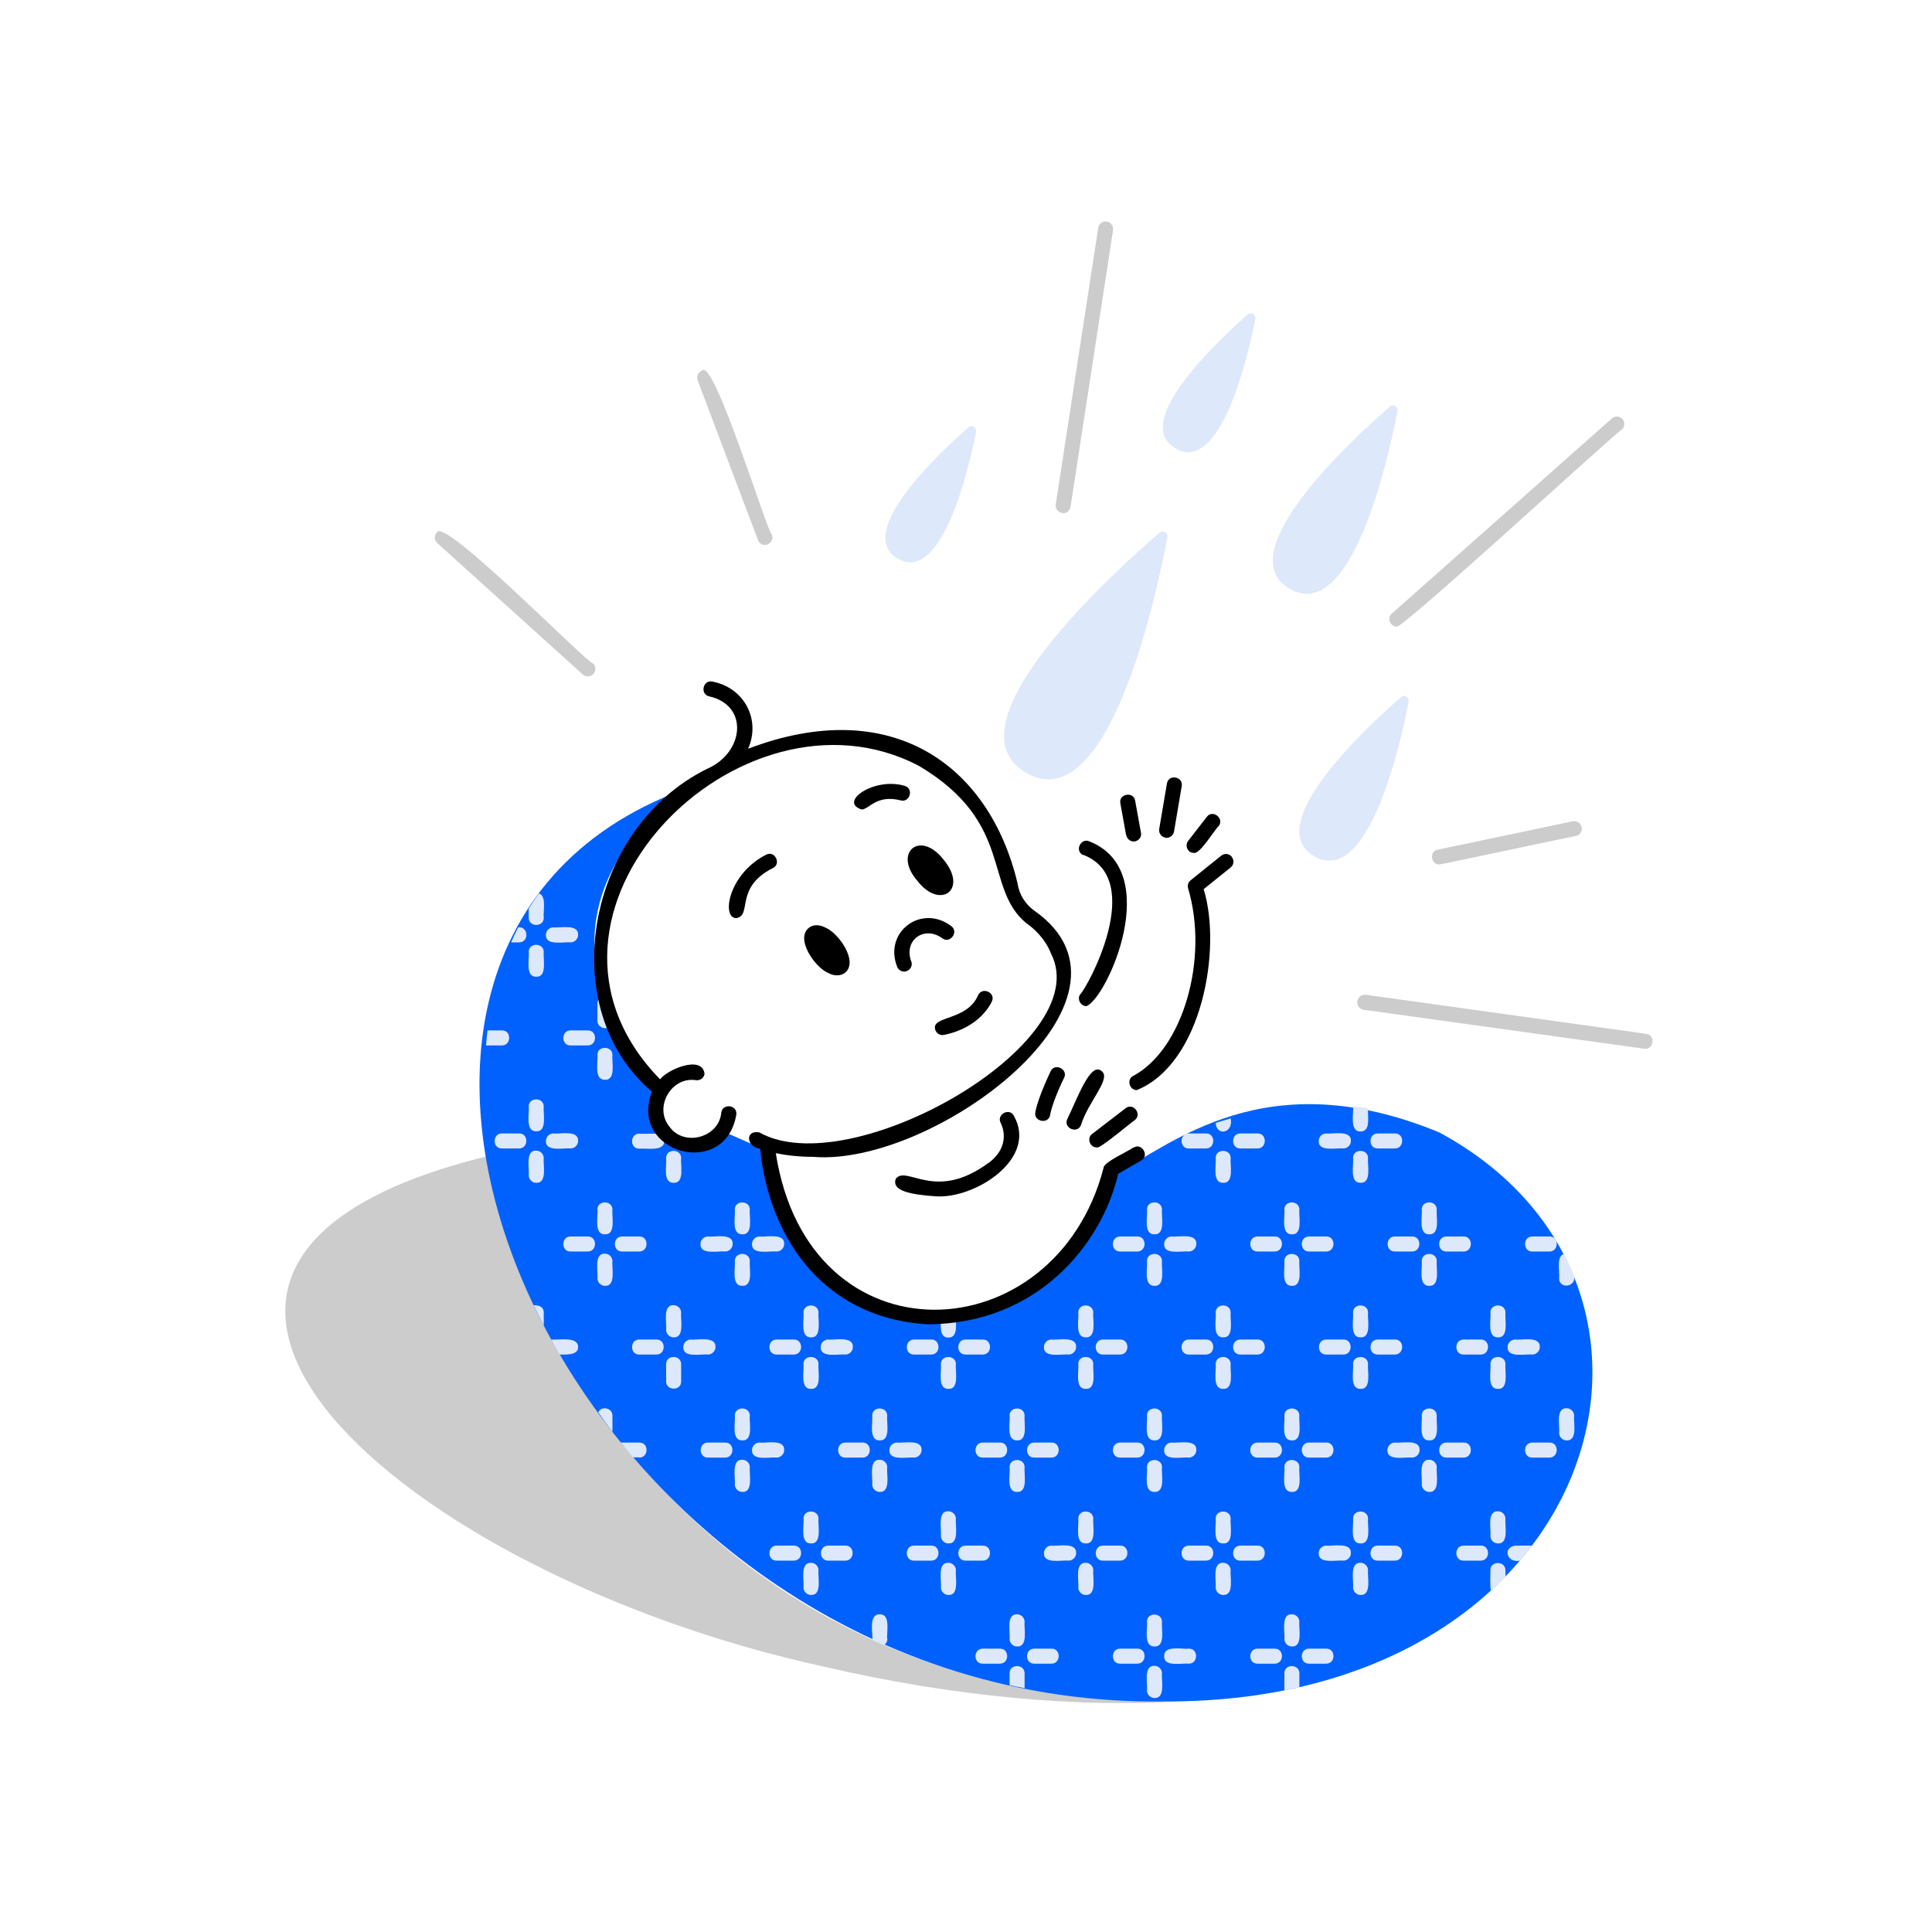 <?xml version="1.0" encoding="UTF-8"?>
<svg xmlns="http://www.w3.org/2000/svg" version="1.1" viewBox="0 0 900 900">
  <defs>
    <style>
      .cls-1 {
        fill: #dde8fb;
      }

      .cls-2 {
        fill: #ccc;
      }

      .cls-3 {
        fill: #0061fe;
      }
    </style>
  </defs>
  <!-- Generator: Adobe Illustrator 28.7.1, SVG Export Plug-In . SVG Version: 1.2.0 Build 142)  -->
  <g>
    <g id="Layer_1">
      <g id="Layer_1-2" data-name="Layer_1">
        <g id="Layer_2">
          <g>
            <path class="cls-2" d="M543.8,792.6c-185.3,0-294-136.6-315.1-254.4-207.5,49.8-41.8,195.3,155.2,238.2,61,14.2,119.2,19.2,168,16.1-2.7,0-5.4,0-8.2,0h.1Z"/>
            <path class="cls-3" d="M670.9,527.7c-81.4-33.8-125.1,5.6-152.5,19.8-22.6,95-159.8,81.3-162.8-12.2l-17.7-7.8c-18.8,11.5-40.9,5.6-31-19.8-64.7-76.3-7.5-126.2,11.8-140-206.8,76-52.2,429.5,225,424.9,202.1,0,258.8-193.4,127.1-264.9h.1Z"/>
            <g>
              <path class="cls-1" d="M393.8,679h8c4.5,0,4.5-7.1,0-7h-8c-4.5,0-4.5,7.1,0,7Z"/>
              <path class="cls-1" d="M397.3,627.5c.2-5.3-8.5-3.1-11.5-3.5-1.9,0-3.5,1.6-3.5,3.5-.2,5.3,8.5,3.1,11.5,3.5,1.9,0,3.5-1.6,3.5-3.5Z"/>
              <path class="cls-1" d="M409.8,680c-5.3-.2-3.1,8.5-3.5,11.5,0,1.9,1.6,3.5,3.5,3.5,5.3.2,3.1-8.5,3.5-11.5,0-1.9-1.6-3.5-3.5-3.5Z"/>
              <path class="cls-1" d="M413.3,659.5c0-4.5-7.1-4.5-7,0,.4,3-1.8,11.6,3.5,11.5,5.3.2,3.1-8.5,3.5-11.5Z"/>
              <path class="cls-1" d="M433.8,624h-8c-4.5,0-4.5,7.1,0,7h8c4.5,0,4.5-7.1,0-7Z"/>
              <path class="cls-1" d="M733.3,594.6c-1.4-3.5-3-7-4.8-10.4-3.7,1-1.8,8.7-2.2,11.3,0,5.1,7.9,4.1,7-.9h0Z"/>
              <path class="cls-1" d="M385.8,727h8c4.5,0,4.5-7.1,0-7h-8c-4.5,0-4.5,7.1,0,7Z"/>
              <path class="cls-1" d="M413.3,763.5c-.4-3,1.8-11.6-3.5-11.5-5.4,0-3.1,8.9-3.4,12,1.8.8,3.6,1.6,5.4,2.4.9-.6,1.6-1.7,1.6-2.9h-.1Z"/>
              <path class="cls-1" d="M317.3,643.5v-8c0-4.5-7.1-4.5-7,0v8c0,4.5,7.1,4.5,7,0Z"/>
              <path class="cls-1" d="M269.3,627.5c.1-5.2-9.5-3.1-12.5-3.5,1.2,2.3,2.5,4.7,3.8,7,2.7,0,8.8.5,8.7-3.5Z"/>
              <path class="cls-1" d="M285.3,659.5c.1-3.6-5.1-4.8-6.6-1.6,2.1,3.1,4.3,6.1,6.6,9.1v-7.5Z"/>
              <path class="cls-1" d="M233.8,535h8c4.5,0,4.5-7.1,0-7h-8c-4.5,0-4.5,7.1,0,7Z"/>
              <path class="cls-1" d="M253.3,611.5c0-1.8-.9-3.5-4.7-3.5,1,2.2,3.6,7.3,4.7,9.5v-6.1h0Z"/>
              <path class="cls-1" d="M661.3,675.5c.2-5.3-8.5-3.1-11.5-3.5-1.9,0-3.5,1.6-3.5,3.5-.2,5.3,8.5,3.1,11.5,3.5,1.9,0,3.5-1.6,3.5-3.5Z"/>
              <path class="cls-1" d="M425.8,727h8c4.5,0,4.5-7.1,0-7h-8c-4.5,0-4.5,7.1,0,7Z"/>
              <path class="cls-1" d="M729.8,656c-5.3-.2-3.1,8.5-3.5,11.5,0,1.9,1.6,3.5,3.5,3.5,5.3.2,3.1-8.5,3.5-11.5,0-1.9-1.6-3.5-3.5-3.5Z"/>
              <path class="cls-1" d="M429.3,675.5c.2-5.3-8.5-3.1-11.5-3.5-1.9,0-3.5,1.6-3.5,3.5-.2,5.3,8.5,3.1,11.5,3.5,1.9,0,3.5-1.6,3.5-3.5Z"/>
              <path class="cls-1" d="M669.3,587.5c0-4.5-7.1-4.5-7,0,.4,3-1.8,11.6,3.5,11.5,5.3.2,3.1-8.5,3.5-11.5Z"/>
              <path class="cls-1" d="M669.3,563.5c0-4.5-7.1-4.5-7,0,.4,3-1.8,11.6,3.5,11.5,5.3.2,3.1-8.5,3.5-11.5Z"/>
              <path class="cls-1" d="M721.8,576h-8c-4.5,0-4.5,7.1,0,7h8c4.5,0,4.5-7.1,0-7Z"/>
              <path class="cls-1" d="M669.3,659.5c0-4.5-7.1-4.5-7,0,.4,3-1.8,11.6,3.5,11.5,5.3.2,3.1-8.5,3.5-11.5Z"/>
              <path class="cls-1" d="M641.8,631h8c4.5,0,4.5-7.1,0-7h-8c-4.5,0-4.5,7.1,0,7Z"/>
              <path class="cls-1" d="M641.8,727h8c4.5,0,4.5-7.1,0-7h-8c-4.5,0-4.5,7.1,0,7Z"/>
              <path class="cls-1" d="M689.8,624h-8c-4.5,0-4.5,7.1,0,7h8c4.5,0,4.5-7.1,0-7Z"/>
              <path class="cls-1" d="M641.8,535h8c4.5,0,4.5-7.1,0-7h-8c-4.5,0-4.5,7.1,0,7Z"/>
              <path class="cls-1" d="M665.8,680c-5.3-.2-3.1,8.5-3.5,11.5,0,1.9,1.6,3.5,3.5,3.5,5.3.2,3.1-8.5,3.5-11.5,0-1.9-1.6-3.5-3.5-3.5Z"/>
              <path class="cls-1" d="M701.3,635.5c0-4.5-7.1-4.5-7,0,.4,3-1.8,11.6,3.5,11.5,5.3.2,3.1-8.5,3.5-11.5Z"/>
              <path class="cls-1" d="M681.8,727h8c4.5,0,4.5-7.1,0-7h-8c-4.5,0-4.5,7.1,0,7Z"/>
              <path class="cls-1" d="M721.8,672h-8c-4.5,0-4.5,7.1,0,7h8c4.5,0,4.5-7.1,0-7Z"/>
              <path class="cls-1" d="M697.8,704c-5.3-.2-3.1,8.5-3.5,11.5,0,1.9,1.6,3.5,3.5,3.5,5.3.2,3.1-8.5,3.5-11.5,0-1.9-1.6-3.5-3.5-3.5Z"/>
              <path class="cls-1" d="M702.3,627.5c-.2,5.3,8.5,3.1,11.5,3.5,1.9,0,3.5-1.6,3.5-3.5.2-5.3-8.5-3.1-11.5-3.5-1.9,0-3.5,1.6-3.5,3.5Z"/>
              <path class="cls-1" d="M701.3,611.5c0-4.5-7.1-4.5-7,0,.4,3-1.8,11.6,3.5,11.5,5.3.2,3.1-8.5,3.5-11.5Z"/>
              <path class="cls-1" d="M673.8,583h8c4.5,0,4.5-7.1,0-7h-8c-4.5,0-4.5,7.1,0,7Z"/>
              <path class="cls-1" d="M673.8,679h8c4.5,0,4.5-7.1,0-7h-8c-4.5,0-4.5,7.1,0,7Z"/>
              <path class="cls-1" d="M297.8,679c4.5,0,4.5-7.1,0-7-.2,0-8.8,0-8.6,0,1.8,2.3,3.7,4.6,5.6,6.9h3Z"/>
              <path class="cls-1" d="M349.3,563.5c0-4.5-7.1-4.5-7,0,.4,3-1.8,11.6,3.5,11.5,5.3.2,3.1-8.5,3.5-11.5Z"/>
              <path class="cls-1" d="M349.3,587.5c0-4.5-7.1-4.5-7,0,.4,3-1.8,11.6,3.5,11.5,5.3.2,3.1-8.5,3.5-11.5Z"/>
              <path class="cls-1" d="M349.3,659.5c0-4.5-7.1-4.5-7,0,.4,3-1.8,11.6,3.5,11.5,5.3.2,3.1-8.5,3.5-11.5Z"/>
              <path class="cls-1" d="M326.3,579.5c-.2,5.3,8.5,3.1,11.5,3.5,1.9,0,3.5-1.6,3.5-3.5.2-5.3-8.5-3.1-11.5-3.5-1.9,0-3.5,1.6-3.5,3.5Z"/>
              <path class="cls-1" d="M345.8,680c-5.3-.2-3.1,8.5-3.5,11.5,0,1.9,1.6,3.5,3.5,3.5,5.3.2,3.1-8.5,3.5-11.5,0-1.9-1.6-3.5-3.5-3.5Z"/>
              <path class="cls-1" d="M269.3,531.5c.2-5.3-8.5-3.1-11.5-3.5-1.9,0-3.5,1.6-3.5,3.5-.2,5.3,8.5,3.1,11.5,3.5,1.9,0,3.5-1.6,3.5-3.5Z"/>
              <path class="cls-1" d="M307,528.3c-.5-.4-8.4,0-9.2-.2-4.5,0-4.5,7.1,0,7,3.3-.3,13.3,1.7,11.3-4.8-.8-.6-1.5-1.3-2.1-2h0Z"/>
              <path class="cls-1" d="M265.8,583h8c4.5,0,4.5-7.1,0-7h-8c-4.5,0-4.5,7.1,0,7Z"/>
              <path class="cls-1" d="M369.8,624h-8c-4.5,0-4.5,7.1,0,7h8c4.5,0,4.5-7.1,0-7Z"/>
              <path class="cls-1" d="M233.8,487c4.5,0,4.5-7.1,0-7h-6.7c-.3,2.3-.5,4.6-.7,7h7.4Z"/>
              <path class="cls-1" d="M377.8,728c-5.3-.2-3.1,8.5-3.5,11.5,0,1.9,1.6,3.5,3.5,3.5,5.3.2,3.1-8.5,3.5-11.5,0-1.9-1.6-3.5-3.5-3.5Z"/>
              <path class="cls-1" d="M350.3,579.5c-.2,5.3,8.5,3.1,11.5,3.5,1.9,0,3.5-1.6,3.5-3.5.2-5.3-8.5-3.1-11.5-3.5-1.9,0-3.5,1.6-3.5,3.5Z"/>
              <path class="cls-1" d="M381.3,707.5c0-4.5-7.1-4.5-7,0,.4,3-1.8,11.6,3.5,11.5,5.3.2,3.1-8.5,3.5-11.5Z"/>
              <path class="cls-1" d="M381.3,635.5c0-4.5-7.1-4.5-7,0,.4,3-1.8,11.6,3.5,11.5,5.3.2,3.1-8.5,3.5-11.5Z"/>
              <path class="cls-1" d="M273.8,480h-8c-4.5,0-4.5,7.1,0,7h8c4.5,0,4.5-7.1,0-7Z"/>
              <path class="cls-1" d="M365.3,675.5c.2-5.3-8.5-3.1-11.5-3.5-1.9,0-3.5,1.6-3.5,3.5-.2,5.3,8.5,3.1,11.5,3.5,1.9,0,3.5-1.6,3.5-3.5Z"/>
              <path class="cls-1" d="M361.8,727h8c4.5,0,4.5-7.1,0-7h-8c-4.5,0-4.5,7.1,0,7Z"/>
              <path class="cls-1" d="M381.3,611.5c0-4.5-7.1-4.5-7,0,.4,3-1.8,11.6,3.5,11.5,5.3.2,3.1-8.5,3.5-11.5Z"/>
              <path class="cls-1" d="M319.1,533.7c1.3,2.3,8.6,1,10.7,1.3,1.7,0,3.1-1.2,3.4-2.8-1.6.5-7.5,2.2-14.1,1.5Z"/>
              <path class="cls-1" d="M246.3,427.5c0,4.5,7.1,4.5,7,0-.4-2.6,1.5-10.3-2.3-11.3-1.6,2.3-3.2,4.6-4.7,7.1v4.2h0Z"/>
              <path class="cls-1" d="M254.3,435.5c-.2,5.3,8.5,3.1,11.5,3.5,1.9,0,3.5-1.6,3.5-3.5.2-5.3-8.5-3.1-11.5-3.5-1.9,0-3.5,1.6-3.5,3.5h0Z"/>
              <path class="cls-1" d="M333.3,627.5c.2-5.3-8.5-3.1-11.5-3.5-1.9,0-3.5,1.6-3.5,3.5-.2,5.3,8.5,3.1,11.5,3.5,1.9,0,3.5-1.6,3.5-3.5Z"/>
              <path class="cls-1" d="M329.8,679h8c4.5,0,4.5-7.1,0-7h-8c-4.5,0-4.5,7.1,0,7Z"/>
              <path class="cls-1" d="M241.8,439c4.8,0,4.4-7.5-.4-7-1.2,2.3-2.3,4.6-3.3,7h3.7Z"/>
              <path class="cls-1" d="M253.3,443.5c0-4.5-7.1-4.5-7,0,.4,3-1.8,11.6,3.5,11.5,5.3.2,3.1-8.5,3.5-11.5Z"/>
              <path class="cls-1" d="M253.3,515.5c0-4.5-7.1-4.5-7,0,.4,3-1.8,11.6,3.5,11.5,5.3.2,3.1-8.5,3.5-11.5Z"/>
              <path class="cls-1" d="M313.8,623c5.3.2,3.1-8.5,3.5-11.5,0-1.9-1.6-3.5-3.5-3.5-5.3-.2-3.1,8.5-3.5,11.5,0,1.9,1.6,3.5,3.5,3.5Z"/>
              <path class="cls-1" d="M285.3,491.5c0-4.5-7.1-4.5-7,0,.4,3-1.8,11.6,3.5,11.5,5.3.2,3.1-8.5,3.5-11.5Z"/>
              <path class="cls-1" d="M278.3,467.5v8c-.1,3.2,4.3,4.7,6.2,2.2-2-4.4-3.6-8.7-4.9-12.9-.8.6-1.3,1.6-1.3,2.7h0Z"/>
              <path class="cls-1" d="M285.3,563.5c0-4.5-7.1-4.5-7,0,.4,3-1.8,11.6,3.5,11.5,5.3.2,3.1-8.5,3.5-11.5Z"/>
              <path class="cls-1" d="M317.3,539.5c0-4.5-7.1-4.5-7,0,.4,3-1.8,11.6,3.5,11.5,5.3.2,3.1-8.5,3.5-11.5Z"/>
              <path class="cls-1" d="M289.8,583h8c4.5,0,4.5-7.1,0-7h-8c-4.5,0-4.5,7.1,0,7Z"/>
              <path class="cls-1" d="M281.8,599c5.3.2,3.1-8.5,3.5-11.5,0-1.9-1.6-3.5-3.5-3.5-5.3-.2-3.1,8.5-3.5,11.5,0,1.9,1.6,3.5,3.5,3.5Z"/>
              <path class="cls-1" d="M297.8,631h8c4.5,0,4.5-7.1,0-7h-8c-4.5,0-4.5,7.1,0,7Z"/>
              <path class="cls-1" d="M249.8,536c-5.3-.2-3.1,8.5-3.5,11.5,0,1.9,1.6,3.5,3.5,3.5,5.3.2,3.1-8.5,3.5-11.5,0-1.9-1.6-3.5-3.5-3.5Z"/>
              <path class="cls-1" d="M505.8,728c-5.3-.2-3.1,8.5-3.5,11.5,0,1.9,1.6,3.5,3.5,3.5,5.3.2,3.1-8.5,3.5-11.5,0-1.9-1.6-3.5-3.5-3.5Z"/>
              <path class="cls-1" d="M509.3,707.5c0-4.5-7.1-4.5-7,0,.4,3-1.8,11.6,3.5,11.5,5.3.2,3.1-8.5,3.5-11.5Z"/>
              <path class="cls-1" d="M509.3,635.5c0-4.5-7.1-4.5-7,0,.4,3-1.8,11.6,3.5,11.5,5.3.2,3.1-8.5,3.5-11.5Z"/>
              <path class="cls-1" d="M529.8,672h-8c-4.5,0-4.5,7.1,0,7h8c4.5,0,4.5-7.1,0-7Z"/>
              <path class="cls-1" d="M486.3,627.5c-.2,5.3,8.5,3.1,11.5,3.5,1.9,0,3.5-1.6,3.5-3.5.2-5.3-8.5-3.1-11.5-3.5-1.9,0-3.5,1.6-3.5,3.5Z"/>
              <path class="cls-1" d="M481.8,679h8c4.5,0,4.5-7.1,0-7h-8c-4.5,0-4.5,7.1,0,7Z"/>
              <path class="cls-1" d="M521.8,775h8c4.5,0,4.5-7.1,0-7h-8c-4.5,0-4.5,7.1,0,7Z"/>
              <path class="cls-1" d="M509.3,611.5c0-4.5-7.1-4.5-7,0,.4,3-1.8,11.6,3.5,11.5,5.3.2,3.1-8.5,3.5-11.5Z"/>
              <path class="cls-1" d="M481.8,775h8c4.5,0,4.5-7.1,0-7h-8c-4.5,0-4.5,7.1,0,7Z"/>
              <path class="cls-1" d="M541.3,587.5c0-4.5-7.1-4.5-7,0,.4,3-1.8,11.6,3.5,11.5,5.3.2,3.1-8.5,3.5-11.5Z"/>
              <path class="cls-1" d="M541.3,683.5c0-4.5-7.1-4.5-7,0,.4,3-1.8,11.6,3.5,11.5,5.3.2,3.1-8.5,3.5-11.5Z"/>
              <path class="cls-1" d="M513.8,631h8c4.5,0,4.5-7.1,0-7h-8c-4.5,0-4.5,7.1,0,7Z"/>
              <path class="cls-1" d="M541.3,755.5c0-4.5-7.1-4.5-7,0,.4,3-1.8,11.6,3.5,11.5,5.3.2,3.1-8.5,3.5-11.5Z"/>
              <path class="cls-1" d="M541.3,659.5c0-4.5-7.1-4.5-7,0,.4,3-1.8,11.6,3.5,11.5,5.3.2,3.1-8.5,3.5-11.5Z"/>
              <path class="cls-1" d="M513.8,727h8c4.5,0,4.5-7.1,0-7h-8c-4.5,0-4.5,7.1,0,7Z"/>
              <path class="cls-1" d="M521.8,583h8c4.5,0,4.5-7.1,0-7h-8c-4.5,0-4.5,7.1,0,7Z"/>
              <path class="cls-1" d="M541.3,563.5c0-4.5-7.1-4.5-7,0,.4,3-1.8,11.6,3.5,11.5,5.3.2,3.1-8.5,3.5-11.5Z"/>
              <path class="cls-1" d="M537.8,776c-5.3-.2-3.1,8.5-3.5,11.5,0,1.9,1.6,3.5,3.5,3.5,5.3.2,3.1-8.5,3.5-11.5,0-1.9-1.6-3.5-3.5-3.5Z"/>
              <path class="cls-1" d="M477.3,779.5c0-4.5-7.1-4.5-7,0v5.5c2.3.5,4.7,1,7,1.4v-6.9Z"/>
              <path class="cls-1" d="M441.8,743c5.3.2,3.1-8.5,3.5-11.5,0-1.9-1.6-3.5-3.5-3.5-5.3-.2-3.1,8.5-3.5,11.5,0,1.9,1.6,3.5,3.5,3.5Z"/>
              <path class="cls-1" d="M445.3,612.9c-2.3.2-4.6.3-7,.4.2,2.9-1.3,9.9,3.5,9.8,4.9,0,3.2-7.2,3.5-10.2Z"/>
              <path class="cls-1" d="M501.3,723.5c.2-5.3-8.5-3.1-11.5-3.5-1.9,0-3.5,1.6-3.5,3.5-.2,5.3,8.5,3.1,11.5,3.5,1.9,0,3.5-1.6,3.5-3.5Z"/>
              <path class="cls-1" d="M553.8,775c4.5,0,4.5-7.1,0-7-3,.4-11.6-1.8-11.5,3.5-.2,5.3,8.5,3.1,11.5,3.5Z"/>
              <path class="cls-1" d="M605.3,779.5c0-4.5-7.1-4.5-7,0v8c2.4-.5,4.7-1,7-1.5v-6.5Z"/>
              <path class="cls-1" d="M705.8,720c-6.1,1.1-3.7,8.3,2.3,7,2-2.3,3.8-4.6,5.6-7h-8,.1Z"/>
              <path class="cls-1" d="M701.3,734.5v-3c0-4.5-7.1-4.5-7,0,0,1.1-.3,8.6.3,9.5,2.3-2.1,4.5-4.3,6.7-6.5Z"/>
              <path class="cls-1" d="M441.8,704c-5.3-.2-3.1,8.5-3.5,11.5,0,1.9,1.6,3.5,3.5,3.5,5.3.2,3.1-8.5,3.5-11.5,0-1.9-1.6-3.5-3.5-3.5Z"/>
              <path class="cls-1" d="M477.3,659.5c0-4.5-7.1-4.5-7,0,.4,3-1.8,11.6,3.5,11.5,5.3.2,3.1-8.5,3.5-11.5Z"/>
              <path class="cls-1" d="M445.3,635.5c0-4.5-7.1-4.5-7,0,.4,3-1.8,11.6,3.5,11.5,5.3.2,3.1-8.5,3.5-11.5Z"/>
              <path class="cls-1" d="M477.3,683.5c0-4.5-7.1-4.5-7,0,.4,3-1.8,11.6,3.5,11.5,5.3.2,3.1-8.5,3.5-11.5Z"/>
              <path class="cls-1" d="M449.8,727h8c4.5,0,4.5-7.1,0-7h-8c-4.5,0-4.5,7.1,0,7Z"/>
              <path class="cls-1" d="M473.8,752c-5.3-.2-3.1,8.5-3.5,11.5,0,1.9,1.6,3.5,3.5,3.5,5.3.2,3.1-8.5,3.5-11.5,0-1.9-1.6-3.5-3.5-3.5Z"/>
              <path class="cls-1" d="M465.8,672h-8c-4.5,0-4.5,7.1,0,7h8c4.5,0,4.5-7.1,0-7Z"/>
              <path class="cls-1" d="M457.8,775h8c4.5,0,4.5-7.1,0-7h-8c-4.5,0-4.5,7.1,0,7Z"/>
              <path class="cls-1" d="M449.8,631h8c4.5,0,4.5-7.1,0-7h-8c-4.5,0-4.5,7.1,0,7Z"/>
              <path class="cls-1" d="M629.3,723.5c.2-5.3-8.5-3.1-11.5-3.5-1.9,0-3.5,1.6-3.5,3.5-.2,5.3,8.5,3.1,11.5,3.5,1.9,0,3.5-1.6,3.5-3.5Z"/>
              <path class="cls-1" d="M625.8,624h-8c-4.5,0-4.5,7.1,0,7h8c4.5,0,4.5-7.1,0-7Z"/>
              <path class="cls-1" d="M605.3,683.5c0-4.5-7.1-4.5-7,0,.4,3-1.8,11.6,3.5,11.5,5.3.2,3.1-8.5,3.5-11.5Z"/>
              <path class="cls-1" d="M609.8,583h8c4.5,0,4.5-7.1,0-7h-8c-4.5,0-4.5,7.1,0,7Z"/>
              <path class="cls-1" d="M609.8,775h8c4.5,0,4.5-7.1,0-7h-8c-4.5,0-4.5,7.1,0,7Z"/>
              <path class="cls-1" d="M657.8,576h-8c-4.5,0-4.5,7.1,0,7h8c4.5,0,4.5-7.1,0-7Z"/>
              <path class="cls-1" d="M605.3,587.5c0-4.5-7.1-4.5-7,0,.4,3-1.8,11.6,3.5,11.5,5.3.2,3.1-8.5,3.5-11.5Z"/>
              <path class="cls-1" d="M605.3,659.5c0-4.5-7.1-4.5-7,0,.4,3-1.8,11.6,3.5,11.5,5.3.2,3.1-8.5,3.5-11.5Z"/>
              <path class="cls-1" d="M601.8,752c-5.3-.2-3.1,8.5-3.5,11.5,0,1.9,1.6,3.5,3.5,3.5,5.3.2,3.1-8.5,3.5-11.5,0-1.9-1.6-3.5-3.5-3.5Z"/>
              <path class="cls-1" d="M637.3,707.5c0-4.5-7.1-4.5-7,0,.4,3-1.8,11.6,3.5,11.5,5.3.2,3.1-8.5,3.5-11.5Z"/>
              <path class="cls-1" d="M637.3,635.5c0-4.5-7.1-4.5-7,0,.4,3-1.8,11.6,3.5,11.5,5.3.2,3.1-8.5,3.5-11.5Z"/>
              <path class="cls-1" d="M637.3,611.5c0-4.5-7.1-4.5-7,0,.4,3-1.8,11.6,3.5,11.5,5.3.2,3.1-8.5,3.5-11.5Z"/>
              <path class="cls-1" d="M633.8,728c-5.3-.2-3.1,8.5-3.5,11.5,0,1.9,1.6,3.5,3.5,3.5,5.3.2,3.1-8.5,3.5-11.5,0-1.9-1.6-3.5-3.5-3.5Z"/>
              <path class="cls-1" d="M609.8,679h8c4.5,0,4.5-7.1,0-7h-8c-4.5,0-4.5,7.1,0,7Z"/>
              <path class="cls-1" d="M605.3,563.5c0-4.5-7.1-4.5-7,0,.4,3-1.8,11.6,3.5,11.5,5.3.2,3.1-8.5,3.5-11.5Z"/>
              <path class="cls-1" d="M614.3,531.5c-.2,5.3,8.5,3.1,11.5,3.5,1.9,0,3.5-1.6,3.5-3.5.2-5.3-8.5-3.1-11.5-3.5-1.9,0-3.5,1.6-3.5,3.5Z"/>
              <path class="cls-1" d="M637.3,539.5c0-4.5-7.1-4.5-7,0,.4,3-1.8,11.6,3.5,11.5,5.3.2,3.1-8.5,3.5-11.5Z"/>
              <path class="cls-1" d="M637.3,516.3c-2.3-.4-4.7-.7-7-.9.4,3.1-1.8,11.8,3.5,11.7,5.1,0,3.1-7.8,3.5-10.7h0Z"/>
              <path class="cls-1" d="M593.8,672h-8c-4.5,0-4.5,7.1,0,7h8c4.5,0,4.5-7.1,0-7Z"/>
              <path class="cls-1" d="M573.3,635.5c0-4.5-7.1-4.5-7,0,.4,3-1.8,11.6,3.5,11.5,5.3.2,3.1-8.5,3.5-11.5Z"/>
              <path class="cls-1" d="M573.3,521c-2.5.7-4.8,1.4-7,2.1.4,6.4,8.4,4.8,7-2.1Z"/>
              <path class="cls-1" d="M553.8,727h8c4.5,0,4.5-7.1,0-7h-8c-4.5,0-4.5,7.1,0,7Z"/>
              <path class="cls-1" d="M573.3,611.5c0-4.5-7.1-4.5-7,0,.4,3-1.8,11.6,3.5,11.5,5.3.2,3.1-8.5,3.5-11.5Z"/>
              <path class="cls-1" d="M573.3,539.5c0-4.5-7.1-4.5-7,0,.4,3-1.8,11.6,3.5,11.5,5.3.2,3.1-8.5,3.5-11.5Z"/>
              <path class="cls-1" d="M577.8,631h8c4.5,0,4.5-7.1,0-7h-8c-4.5,0-4.5,7.1,0,7Z"/>
              <path class="cls-1" d="M561.8,624h-8c-4.5,0-4.5,7.1,0,7h8c4.5,0,4.5-7.1,0-7Z"/>
              <path class="cls-1" d="M557.3,675.5c.2-5.3-8.5-3.1-11.5-3.5-1.9,0-3.5,1.6-3.5,3.5-.2,5.3,8.5,3.1,11.5,3.5,1.9,0,3.5-1.6,3.5-3.5Z"/>
              <path class="cls-1" d="M561.8,528h-8c-4.5,0-4.5,7.1,0,7h8c4.5,0,4.5-7.1,0-7Z"/>
              <path class="cls-1" d="M577.8,727h8c4.5,0,4.5-7.1,0-7h-8c-4.5,0-4.5,7.1,0,7Z"/>
              <path class="cls-1" d="M569.8,728c-5.3-.2-3.1,8.5-3.5,11.5,0,1.9,1.6,3.5,3.5,3.5,5.3.2,3.1-8.5,3.5-11.5,0-1.9-1.6-3.5-3.5-3.5Z"/>
              <path class="cls-1" d="M577.8,535h8c4.5,0,4.5-7.1,0-7h-8c-4.5,0-4.5,7.1,0,7Z"/>
              <path class="cls-1" d="M585.8,775h8c4.5,0,4.5-7.1,0-7h-8c-4.5,0-4.5,7.1,0,7Z"/>
              <path class="cls-1" d="M573.3,707.5c0-4.5-7.1-4.5-7,0,.4,3-1.8,11.6,3.5,11.5,5.3.2,3.1-8.5,3.5-11.5Z"/>
              <path class="cls-1" d="M542.3,579.5c-.2,5.3,8.5,3.1,11.5,3.5,1.9,0,3.5-1.6,3.5-3.5.2-5.3-8.5-3.1-11.5-3.5-1.9,0-3.5,1.6-3.5,3.5Z"/>
              <path class="cls-1" d="M593.8,576h-8c-4.5,0-4.5,7.1,0,7h8c4.5,0,4.5-7.1,0-7Z"/>
            </g>
            <g>
              <path d="M443,431.3c-13.8-10.2-31.4,2.7-25.1,19,.5,1.4,1.9,2.3,3.3,2.3h0c2.4,0,4.2-2.5,3.3-4.7-3.7-10,6.1-16.9,14.5-10.8,3.6,2.7,7.8-3.1,4.1-5.7h0Z"/>
              <path d="M435.6,479.4c.4,1.9,2.3,3.1,4.1,2.7,17.1-3.4,22.2-15.2,22.4-15.7,1.8-4.1-4.7-6.9-6.5-2.7-5.2,11.9-21.5,9.4-20,15.7Z"/>
              <path d="M385.7,453.2c2.8,1.6,6.1,1.5,8-.1,6.2-5.1-2.8-18.2-9-20.9-4.2-2.2-6.8-.9-8,.1-6.2,5.1,2.8,18.2,9,20.9Z"/>
              <path d="M439.5,400.4c-10.8-13.9-23.7-3.3-12.1,10,10.6,13.6,23.8,4,12.1-10Z"/>
              <path d="M360,404.4c4.1-1.9,1-8.3-3-6.3-17.7,8.9-21.1,29.6-14,29.6,7.6-1.3-1-14.2,17-23.3h0Z"/>
              <path d="M421.5,366.1c-14.2-4.3-31.1,7.5-20.1,11h0c3.7-.2,6.8-7,18-4.3,4.3,1.4,6.5-5.3,2.1-6.7Z"/>
              <path d="M527.8,534.6c-1.8,1.6-13.7,6.7-13.7,9.4-22.5,86.5-137.3,92.1-152.7-6.8,5.4,1.1,11.2,1.7,17.3,1.7h0c56.4,4.8,161.5-73.7,103.1-114.7-4.2-3-7.1-7.6-7.8-12.8-13.3-55.5-59.1-87.9-125.5-62.6,6-13.6-1.8-28.5-16.7-31.3-4.4-.9-5.8,6-1.4,6.9,18.6,4.2,16.3,26.3-1.1,33.8-56.4,27.9-71.2,111.8-25.6,150.3-11.1,28.7,34.2,41.2,39.3,10.7.6-4.5-6.4-5.4-7-.9-1,11.6-17.3,16.1-24.1,6.6-7.5-9,.8-23.6,12.4-21.7,1.9.2,3.7-1.1,3.9-3-1.1-8.9-17.3-2-20.7,2.6-75.1-76.9,37.6-189.9,120.8-145.9,44.3,26.5,29.8,56.3,49.6,73,3.9,2.7,9,7.4,11.7,14.3,21.5,41.7-93.4,107.3-135.9,83.3-6.9-1.2-5.9,7,.4,7.6,3.7,38.5,27.2,78.6,77.8,81.8h0c51.2,0,81.3-37.1,89-70.1l10.7-6.2c4-2.2.3-8.4-3.5-6h-.3Z"/>
              <path d="M512.9,498.7c-5.2-3.6-11,13-15.8,22.8-1.7,4.2,5,6.8,6.5,2.5,3.4-11.1,14.8-22.1,9.2-25.3h0Z"/>
              <path d="M489.2,519.3c1.1-6.2,6.4-17.1,6.5-17.2,2-4-4.4-7.2-6.3-3-.2.5-5.8,11.9-7.1,19-.9,4.4,6.1,5.8,6.9,1.3h0Z"/>
              <path d="M485.8,522.1h0Z"/>
              <path d="M460.5,541.7c-24.9,18.4-38,.9-43.2,7.4-2.1,5.7,7,7.4,18.7,8.2,18.2,1.2,47.6-17.5,36.3-37.5-2.1-4-8.3-.6-6.1,3.4.5,1,5.1,10.4-5.6,18.5h0Z"/>
              <path d="M529.6,507.7h0Z"/>
              <path d="M573.8,399.1c-1.2-1.5-3.4-1.7-4.9-.5l-14.3,11.5c-1,.8-1.5,2.2-1.2,3.5,9.9,32.9-2.3,75.2-25.5,87.6-3.2,1.6-1.8,6.7,1.7,6.6,30.4-12.4,39.7-66,31.1-93.6l12.6-10.1c1.5-1.2,1.7-3.4.5-4.9h0Z"/>
              <path d="M554,396.6c.6.5,1.4.7,2.2.7h0c2.8.7,9.8-11.1,11.5-12.5,2.8-3.5-2.8-7.9-5.5-4.3l-8.7,11.2c-1.2,1.5-.9,3.7.6,4.9h0Z"/>
              <path d="M542.8,390.3h.6c1.7,0,3.2-1.2,3.5-2.9l3.6-21.2c.8-4.5-6.2-5.7-6.9-1.2l-3.6,21.2c-.3,1.9,1,3.7,2.9,4h0Z"/>
              <path d="M504.6,398.2c29.6,11.5,1.9,61.9-1.4,65-1.6,2.2.2,5.5,2.9,5.5h0c9.6-3.7,36.3-62.8,1.5-76.7-4-2-7.2,4.3-3.1,6.3h.1Z"/>
              <path d="M524.7,389.1c.3,1.7,1.8,2.9,3.4,2.9h0c2.1,0,3.9-2,3.4-4.1l-2.7-14.9c-.7-4.5-7.8-3.2-6.9,1.2l2.7,14.9h0Z"/>
              <path d="M511,534.5c1.1,1,16.5-12.1,17.6-12.7,3.6-2.7-.7-8.4-4.3-5.5l-15.5,11.9c-2.7,1.9-1.1,6.4,2.1,6.3h.1Z"/>
            </g>
            <path class="cls-1" d="M652.6,324.8c1.6-1.4,4,0,3.6,2.1-4,20.8-19,86.4-44,72s24.4-60.2,40.4-74.1h0Z"/>
            <path class="cls-1" d="M647.4,189.4c1.6-1.4,4,0,3.6,2.1-4.3,22.6-21.5,99.3-50.2,82.8s29.2-69.8,46.6-84.8h0Z"/>
            <path class="cls-1" d="M540.2,248.2c1.6-1.4,4,0,3.6,2.1-5,26.7-27.5,131.8-65.8,109.7s41.5-94.1,62.1-111.8h.1Z"/>
            <path class="cls-1" d="M581.2,146.5c1.6-1.4,4,0,3.6,2.1-3.7,18.6-16.4,72.3-37.2,60.3-20.9-12,19.4-49.9,33.6-62.4h0Z"/>
            <path class="cls-1" d="M451.1,199.1c1.6-1.4,4,0,3.6,2.1-3.7,18.4-16.1,70.8-36.5,59-20.4-11.8,18.8-48.7,32.9-61.1h0Z"/>
            <path class="cls-2" d="M670.5,402.7c-4,.1-4.8-6.2-.7-6.9l62.8-13.2c1.9-.4,3.8.8,4.2,2.7s-.8,3.8-2.7,4.1c-1,.1-62.6,13.3-63.6,13.3Z"/>
            <path class="cls-2" d="M766.4,488.6c-.2,0-130.8-18.2-131.1-18.2-1.9-.3-3.3-2-3-4,.3-1.9,2-3.2,4-3l130.6,18.2c4.2.5,3.7,7.1-.5,7h0Z"/>
            <path class="cls-2" d="M356.4,253.9c-1.4,0-2.8-.9-3.3-2.3l-28.1-74.4c-.7-1.8.2-3.8,2-4.5,5.4-6.9,30.6,76,32.6,76.4.9,2.2-.9,4.8-3.3,4.7h0Z"/>
            <path class="cls-2" d="M273.8,315.1c-.8,0-1.7-.3-2.3-.9l-67.8-61.2c-1.4-1.3-1.6-3.5-.2-4.9,2.4-8.3,70.4,61.3,72.7,60.9,2.4,2,.7,6.2-2.4,6.1h0Z"/>
            <path class="cls-2" d="M650.7,291.9c-3.1,0-4.8-4.1-2.3-6.1l102.5-90.9c1.4-1.3,3.7-1.1,4.9.3s1.2,3.7-.3,4.9c-2.3.9-101.9,92.6-104.8,91.8h0Z"/>
            <path class="cls-2" d="M495.3,239c-2.1,0-3.8-1.9-3.5-4l19.8-128.9c.3-1.9,2.1-3.2,4-2.9,1.9.3,3.2,2.1,2.9,4l-19.8,128.9c-.3,1.7-1.8,3-3.5,3h0Z"/>
          </g>
        </g>
      </g>
    </g>
  </g>
</svg>
